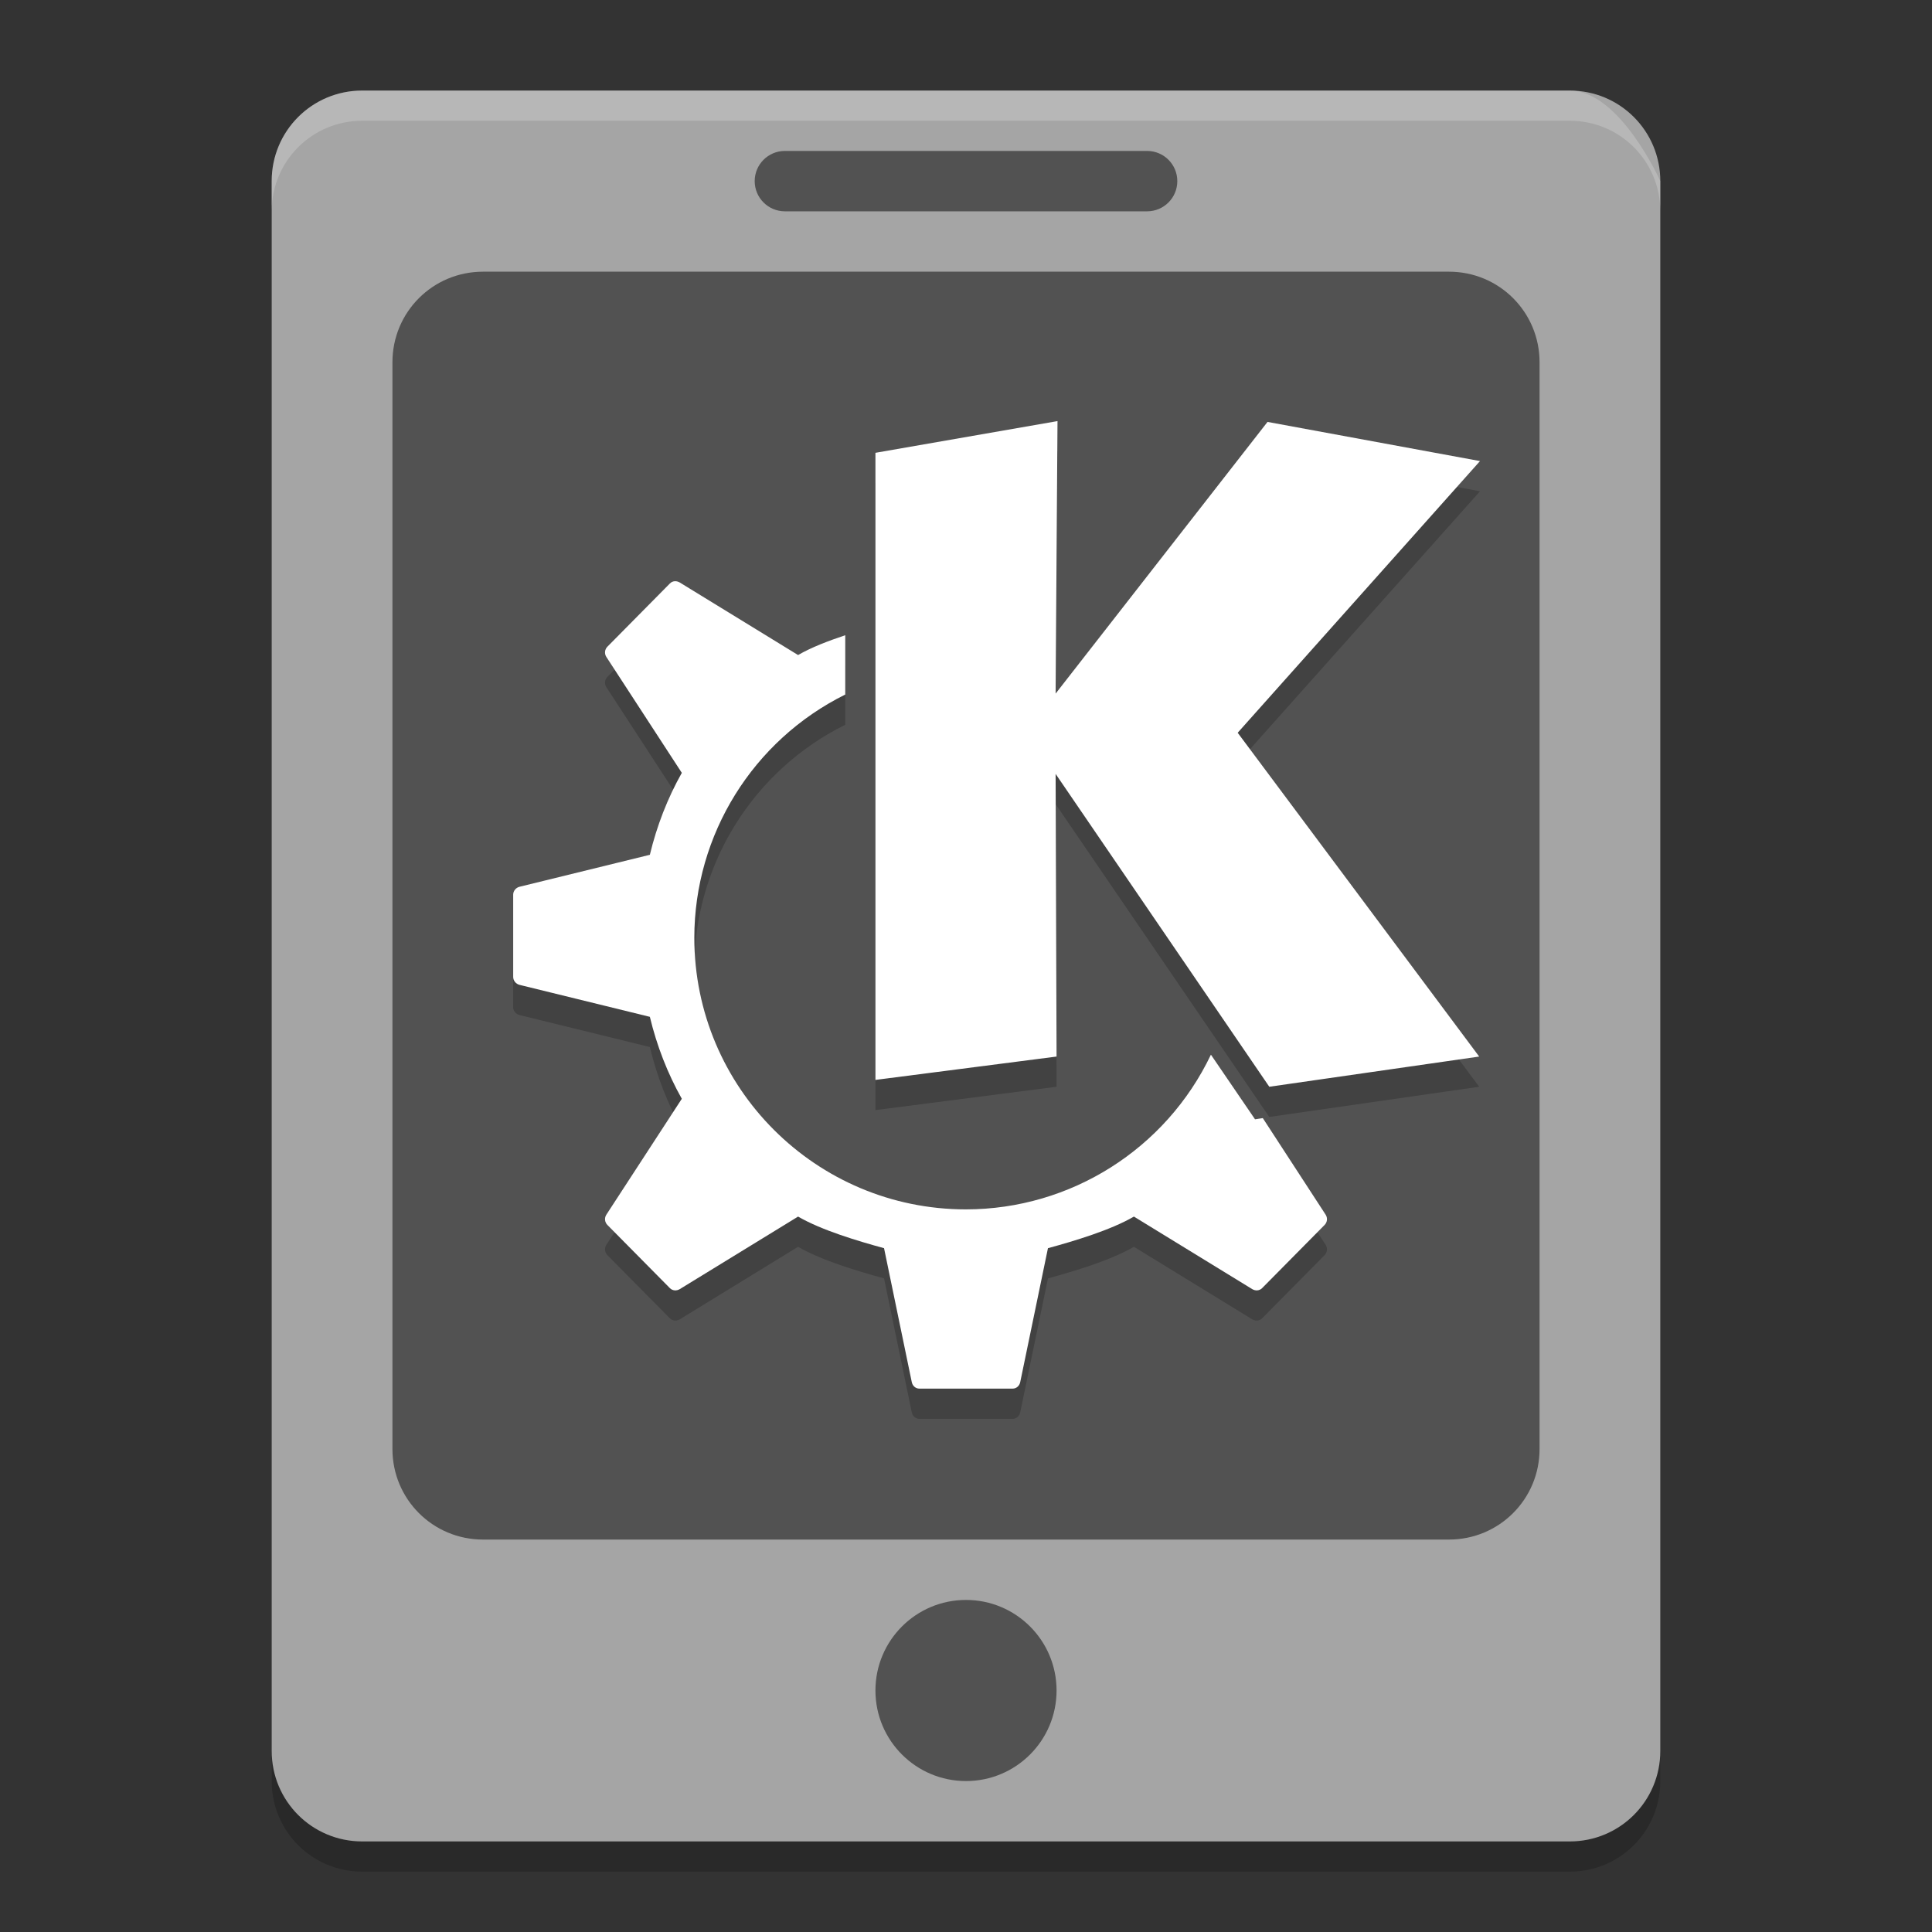 <svg xmlns="http://www.w3.org/2000/svg" xmlns:xlink="http://www.w3.org/1999/xlink" width="384pt" height="384pt" version="1.1" viewBox="0 0 384 384">
 <rect x="0" y="0" width="384" height="384" fill="#333333" stroke="none"/>
 <defs>
  <filter id="alpha" width="100%" height="100%" x="0%" y="0%" filterUnits="objectBoundingBox">
   <feColorMatrix in="SourceGraphic" type="matrix" values="0 0 0 0 1 0 0 0 0 1 0 0 0 0 1 0 0 0 1 0"/>
  </filter>
  <mask id="mask0">
   <g filter="url(#alpha)">
    <rect width="384" height="384" x="0" y="0" style="fill:rgb(0%,0%,0%);fill-opacity:0.2"/>
   </g>
  </mask>
  <clipPath id="clip1">
   <rect width="384" height="384" x="0" y="0"/>
  </clipPath>
  <g id="surface5" clip-path="url(#clip1)">
   <path style="fill:rgb(0%,0%,0%)" d="M 72 24 L 312 24 C 321.973 24 330 32.027 330 42 L 330 354 C 330 363.973 321.973 372 312 372 L 72 372 C 62.027 372 54 363.973 54 354 L 54 42 C 54 32.027 62.027 24 72 24 Z M 72 24"/>
  </g>
  <mask id="mask1">
   <g filter="url(#alpha)">
    <rect width="384" height="384" x="0" y="0" style="fill:rgb(0%,0%,0%);fill-opacity:0.502"/>
   </g>
  </mask>
  <clipPath id="clip2">
   <rect width="384" height="384" x="0" y="0"/>
  </clipPath>
  <g id="surface8" clip-path="url(#clip2)">
   <path style="fill:rgb(0%,0%,0%)" d="M 96 54 L 288 54 C 297.973 54 306 62.027 306 72 L 306 288 C 306 297.973 297.973 306 288 306 L 96 306 C 86.027 306 78 297.973 78 288 L 78 72 C 78 62.027 86.027 54 96 54 Z M 96 54"/>
  </g>
  <mask id="mask2">
   <g filter="url(#alpha)">
    <rect width="384" height="384" x="0" y="0" style="fill:rgb(0%,0%,0%);fill-opacity:0.502"/>
   </g>
  </mask>
  <clipPath id="clip3">
   <rect width="384" height="384" x="0" y="0"/>
  </clipPath>
  <g id="surface11" clip-path="url(#clip3)">
   <path style="fill:rgb(0%,0%,0%)" d="M 156 30 L 228 30 C 231.312 30 234 32.688 234 36 C 234 39.312 231.312 42 228 42 L 156 42 C 152.688 42 150 39.312 150 36 C 150 32.688 152.688 30 156 30 Z M 156 30"/>
  </g>
  <mask id="mask3">
   <g filter="url(#alpha)">
    <rect width="384" height="384" x="0" y="0" style="fill:rgb(0%,0%,0%);fill-opacity:0.502"/>
   </g>
  </mask>
  <clipPath id="clip4">
   <rect width="384" height="384" x="0" y="0"/>
  </clipPath>
  <g id="surface14" clip-path="url(#clip4)">
   <path style="fill:rgb(0%,0%,0%)" d="M 210 336 C 210 345.941 201.941 354 192 354 C 182.059 354 174 345.941 174 336 C 174 326.059 182.059 318 192 318 C 201.941 318 210 326.059 210 336 Z M 210 336"/>
  </g>
  <mask id="mask4">
   <g filter="url(#alpha)">
    <rect width="384" height="384" x="0" y="0" style="fill:rgb(0%,0%,0%);fill-opacity:0.2"/>
   </g>
  </mask>
  <clipPath id="clip5">
   <rect width="384" height="384" x="0" y="0"/>
  </clipPath>
  <g id="surface17" clip-path="url(#clip5)">
   <path style="fill:rgb(100%,100%,100%)" d="M 72 18 C 62.027 18 54 26.027 54 36 L 54 42 C 54 32.027 62.027 24 72 24 L 312 24 C 321.973 24 330 32.027 330 42 L 330 36 C 330 36 321.973 18 312 18 Z M 72 18"/>
  </g>
  <mask id="mask5">
   <g filter="url(#alpha)">
    <rect width="384" height="384" x="0" y="0" style="fill:rgb(0%,0%,0%);fill-opacity:0.2"/>
   </g>
  </mask>
  <clipPath id="clip6">
   <rect width="384" height="384" x="0" y="0"/>
  </clipPath>
  <g id="surface20" clip-path="url(#clip6)">
   <path style="fill:rgb(0%,0%,0%)" d="M 210.188 89.695 L 174 96 L 174 220.641 L 210 216 L 209.812 159.82 L 252.281 222 L 294 216 L 246 151.641 L 294.164 97.641 L 251.93 89.859 L 209.812 143.859 Z M 134.086 121.523 C 133.738 121.551 133.41 121.703 133.148 121.969 L 120.727 134.531 C 120.188 135.074 120.098 135.922 120.516 136.57 L 135.516 159.609 C 132.688 164.633 130.547 170.137 129.164 175.898 L 103.266 182.25 C 102.547 182.426 102 183.078 102 183.82 L 102 200.18 C 102 200.922 102.547 201.574 103.266 201.75 L 129.164 208.102 C 130.547 213.863 132.688 219.367 135.516 224.391 L 120.516 247.43 C 120.098 248.078 120.188 248.926 120.727 249.469 L 133.148 262.031 C 133.672 262.559 134.484 262.602 135.117 262.219 L 158.625 247.805 C 163.238 250.492 170.449 252.652 175.711 254.086 L 181.219 280.688 C 181.371 281.457 181.98 282 182.742 282 L 201.258 282 C 202.02 282 202.629 281.457 202.781 280.688 L 208.289 254.086 C 213.551 252.652 220.762 250.492 225.375 247.805 L 248.883 262.219 C 249.516 262.602 250.328 262.559 250.852 262.031 L 263.273 249.469 C 263.812 248.926 263.902 248.078 263.484 247.43 L 250.992 228.234 L 249.445 228.469 L 240.68 215.625 C 231.727 234.395 212.793 246.352 192 246.375 C 162.176 246.375 138 222.199 138 192.375 C 138.016 171.879 149.637 153.156 168 144.047 L 168 132.258 C 164.578 133.398 161.215 134.688 158.625 136.195 L 135.117 121.781 C 134.801 121.59 134.434 121.496 134.086 121.523 Z M 134.086 121.523"/>
  </g>
 </defs>
 <g>
  <use mask="url(#mask0)" xlink:href="#surface5"/>
  <path style="fill:rgb(64.706%,64.706%,64.706%)" d="M 72 18 L 312 18 C 321.973 18 330 26.027 330 36 L 330 348 C 330 357.973 321.973 366 312 366 L 72 366 C 62.027 366 54 357.973 54 348 L 54 36 C 54 26.027 62.027 18 72 18 Z M 72 18"/>
  <use mask="url(#mask1)" xlink:href="#surface8"/>
  <use mask="url(#mask2)" xlink:href="#surface11"/>
  <use mask="url(#mask3)" xlink:href="#surface14"/>
  <use mask="url(#mask4)" xlink:href="#surface17"/>
  <use mask="url(#mask5)" xlink:href="#surface20"/>
  <path style="fill:rgb(100%,100%,100%)" d="M 210.188 83.695 L 174 90 L 174 214.641 L 210 210 L 209.812 153.82 L 252.281 216 L 294 210 L 246 145.641 L 294.164 91.641 L 251.93 83.859 L 209.812 137.859 Z M 134.086 115.523 C 133.738 115.551 133.41 115.703 133.148 115.969 L 120.727 128.531 C 120.188 129.074 120.098 129.922 120.516 130.57 L 135.516 153.609 C 132.688 158.633 130.547 164.137 129.164 169.898 L 103.266 176.25 C 102.547 176.426 102 177.078 102 177.82 L 102 194.18 C 102 194.922 102.547 195.574 103.266 195.75 L 129.164 202.102 C 130.547 207.863 132.688 213.367 135.516 218.391 L 120.516 241.43 C 120.098 242.078 120.188 242.926 120.727 243.469 L 133.148 256.031 C 133.672 256.559 134.484 256.602 135.117 256.219 L 158.625 241.805 C 163.238 244.492 170.449 246.652 175.711 248.086 L 181.219 274.688 C 181.371 275.457 181.98 276 182.742 276 L 201.258 276 C 202.02 276 202.629 275.457 202.781 274.688 L 208.289 248.086 C 213.551 246.652 220.762 244.492 225.375 241.805 L 248.883 256.219 C 249.516 256.602 250.328 256.559 250.852 256.031 L 263.273 243.469 C 263.812 242.926 263.902 242.078 263.484 241.43 L 250.992 222.234 L 249.445 222.469 L 240.68 209.625 C 231.727 228.395 212.793 240.352 192 240.375 C 162.176 240.375 138 216.199 138 186.375 C 138.016 165.879 149.637 147.156 168 138.047 L 168 126.258 C 164.578 127.398 161.215 128.688 158.625 130.195 L 135.117 115.781 C 134.801 115.59 134.434 115.496 134.086 115.523 Z M 134.086 115.523"/>
 </g>
</svg>
